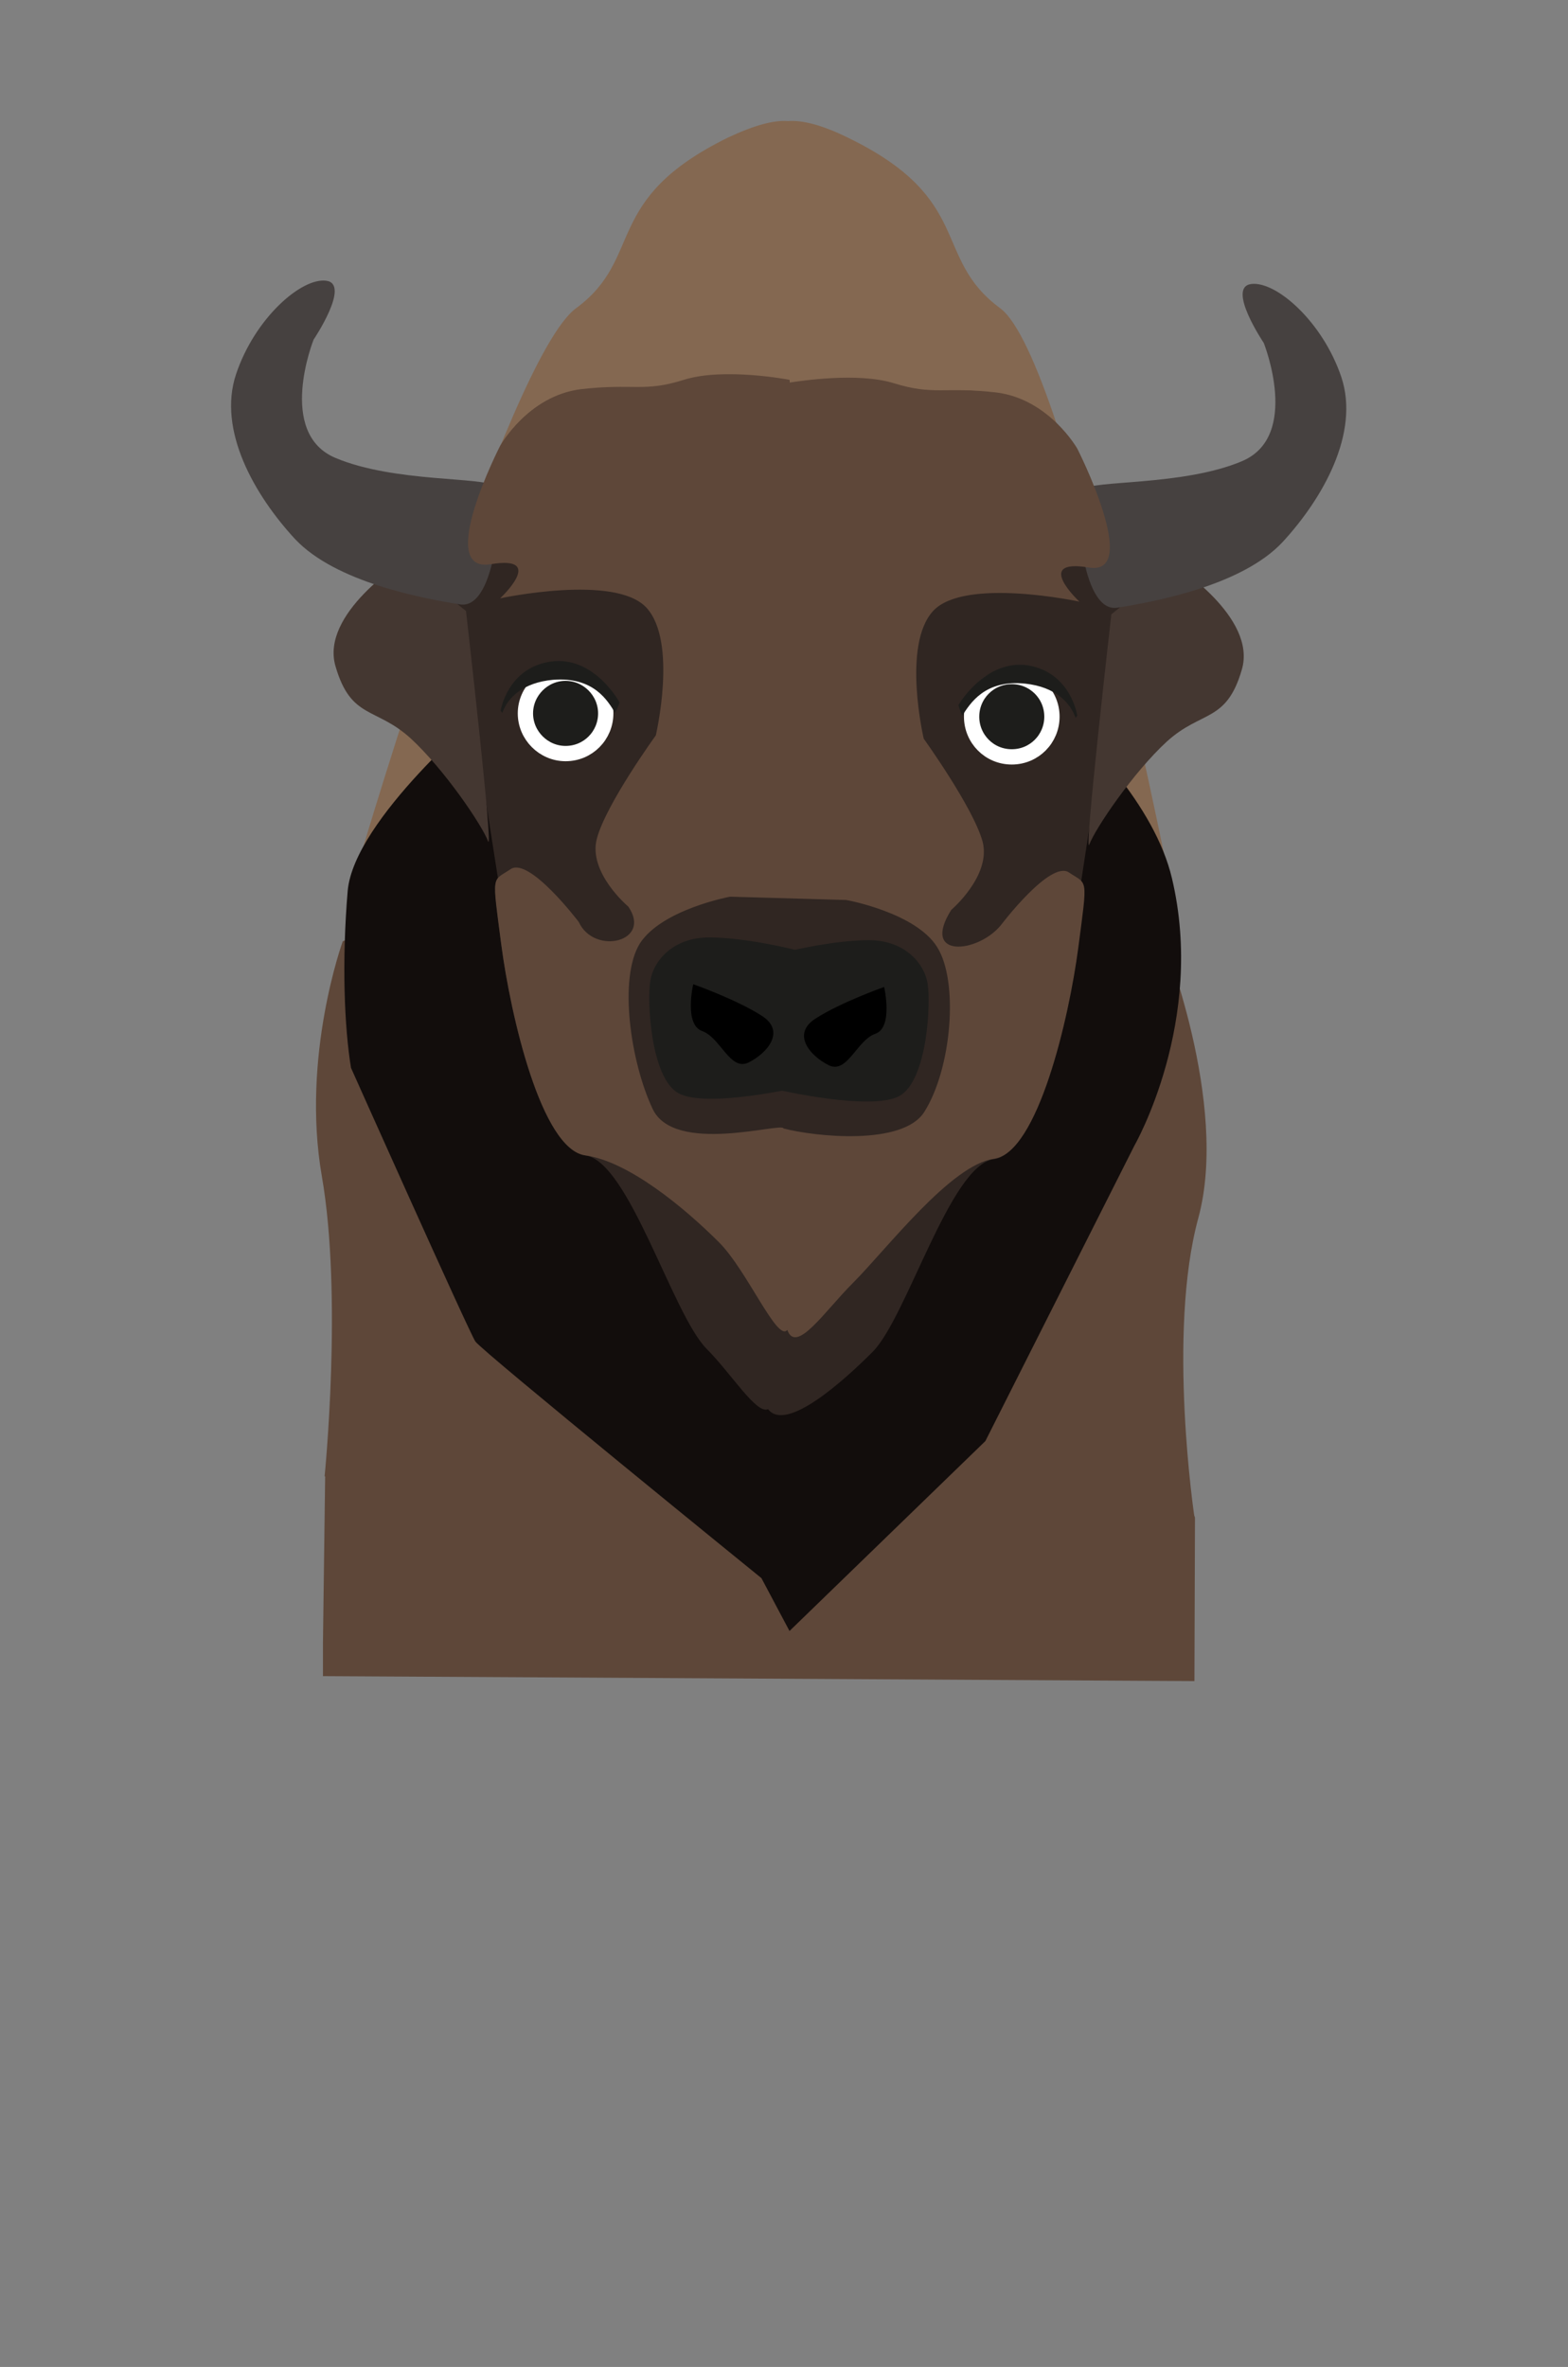 <?xml version="1.0" encoding="utf-8"?>
<!-- Generator: Adobe Illustrator 26.2.1, SVG Export Plug-In . SVG Version: 6.00 Build 0)  -->
<svg version="1.1" id="svg17" xmlns:svg="http://www.w3.org/2000/svg"
	 xmlns="http://www.w3.org/2000/svg" xmlns:xlink="http://www.w3.org/1999/xlink" x="0px" y="0px" viewBox="0 0 285 430"
	 style="enable-background:new 0 0 285 430;" xml:space="preserve">
<rect x="0" y="0" width="285" height="430" fill="#808080" stroke="none"/>
<style type="text/css">
	.st0{fill:#5E4739;}
	.st1{fill:#846851;}
	.st2{fill:#120D0C;}
	.st3{fill:#302622;}
	.st4{fill:#443731;}
	.st5{fill:#464140;}
	.st6{fill:#1D1D1B;stroke:#FFFFFF;stroke-width:2.78;stroke-miterlimit:10;}
	.st7{fill:#1D1D1B;}
</style>
<path class="st0" d="M59.1,268.2l-0.4,30.2v6.1l158.4,0.9l0.1-29.7c0,0-6.2-16.2-7.1-16.2c-0.9,0-148,4.3-148,4.3L59.1,268.2z"/>
<g id="g17" transform="translate(42,22)">
	<path id="path1" class="st0" d="M169.2,148.1c0,0,12.3,30.3,6.6,51.2c-5.7,20.9-0.7,54.3-0.7,54.3l-7.8-8.8l-124.2,5.7l-26.1-4.3
		c0,0,3.3-32.7-0.5-54.5c-3.8-21.8,3.8-42.7,3.8-42.7s50.2-20.9,54-20.9C78.3,128.2,169.2,148.1,169.2,148.1L169.2,148.1z"/>
	<path id="path2" class="st1" d="M171.6,143.2c0,0-19.3-99.9-31.8-109.2c-12.5-9.2-4.6-19.8-27.7-31c-4.9-2.4-8.4-3.2-10.9-3
		c-2.5-0.2-6,0.7-10.9,3C67.3,14.3,75.2,24.8,62.7,34c-12.5,9.2-39.2,99.6-39.2,99.6l77-52.4L171.6,143.2L171.6,143.2z"/>
	<path id="path3" class="st2" d="M46.1,107c0,0-23.7,19.8-24.9,32.8c-1.1,13-0.6,24.9,0.6,32.2c0,0,21.5,48.1,22.6,49.7
		c1.1,1.7,52,43,52,43l5.1,9.6l35.6-34.5l27.1-53.7c0,0,13-22.6,6.8-48.6c-6.2-26-49.2-52.6-49.2-52.6L46.1,107L46.1,107z"/>
	<path id="path4" class="st3" d="M162.8,83.9l-3.5-4.7c1.8-5.3-5.5-19.6-5.5-19.6s-5.1-9-14.7-10.2s-11.3,0.6-18.7-1.7
		c-6.6-2-16.8-0.4-18.9-0.1l0-0.5c0,0-11.9-2.3-19.2,0c-7.3,2.3-9,0.6-18.7,1.7C54,49.9,49,59,49,59s-7.3,14.3-5.5,19.6l-3.5,4.7
		l8.5,54.2c-0.9,1.1-0.5,3.2,0.6,12c1.7,13,7.3,37.3,15.3,38.4c7.9,1.1,15.8,28.8,22,35.1c4.5,4.5,9.1,12,11.2,11
		c3.3,4.3,13.8-5.2,19-10.4c6.2-6.2,14.1-33.9,22-35c7.9-1.1,13.6-25.4,15.3-38.4c1.1-8.8,1.5-10.9,0.6-12L162.8,83.9z"/>
	<path id="path5" class="st4" d="M31.4,79.9c0,0-15.3,9.6-12.4,19.2c2.8,9.6,7.3,7.3,13.6,13c6.2,5.7,13,15.8,14.1,18.7
		c1.1,2.8-4-41.8-4-41.8L31.4,79.9L31.4,79.9z"/>
	<path id="path6" class="st5" d="M17.3,29c4.5,0.6-2.3,10.7-2.3,10.7s-6.8,17,4,21.5c10.7,4.5,27.1,3.4,28.8,5.1
		c1.7,1.7,0.6,22.6-6.2,21.5c-6.8-1.1-22.6-4-30-11.9C4.3,68-2.5,56.2,0.9,46C4.3,35.8,12.8,28.4,17.3,29z"/>
	<path id="path7" class="st6" d="M60.8,114.9c4.1,0,7.3-3.3,7.3-7.3s-3.3-7.3-7.3-7.3s-7.3,3.3-7.3,7.3S56.8,114.9,60.8,114.9z"/>
	<path id="path8" class="st7" d="M102.7,150.6c0,0-9-2.3-15.8-2.3s-10.2,4.5-10.7,7.9c-0.6,3.4,0,17.5,5.1,20.4
		c5.1,2.8,22-1.1,22-1.1L102.7,150.6z"/>
	<path id="path9" d="M84,156.8c0,0,7.9,2.8,12.4,5.7c4.5,2.8,1.1,6.8-2.3,8.5c-3.4,1.7-5.1-4.5-8.5-5.7
		C82.3,164.1,84,156.8,84,156.8L84,156.8z"/>
	<path id="path10" class="st4" d="M171.3,80.5c0,0,15.3,9.6,12.4,19.2c-2.8,9.6-7.3,7.3-13.6,13c-6.2,5.7-13,15.8-14.1,18.7
		c-1.1,2.8,4-41.8,4-41.8L171.3,80.5L171.3,80.5z"/>
	<path id="path11" class="st5" d="M185.4,29.6c-4.5,0.6,2.3,10.7,2.3,10.7s6.8,17-4,21.5c-10.7,4.5-27.1,3.4-28.8,5.1
		c-1.7,1.7-0.6,22.6,6.2,21.5c6.8-1.1,22.6-4,30-11.9c7.3-7.9,14.1-19.8,10.7-30C198.4,36.4,189.9,29,185.4,29.6L185.4,29.6z"/>
	<path id="path12" class="st6" d="M141.9,115.5c4.1,0,7.3-3.3,7.3-7.3c0-4.1-3.3-7.3-7.3-7.3c-4.1,0-7.3,3.3-7.3,7.3
		C134.6,112.2,137.8,115.5,141.9,115.5z"/>
	<path id="path13" class="st7" d="M100.1,151.1c0,0,9-2.3,15.8-2.3s10.2,4.5,10.7,7.9c0.6,3.4,0,17.5-5.1,20.4
		c-5.1,2.8-22-1.1-22-1.1L100.1,151.1z"/>
	<path id="path14" d="M118.7,157.3c0,0-7.9,2.8-12.4,5.7c-4.5,2.8-1.1,6.8,2.3,8.5c3.4,1.7,5.1-4.5,8.5-5.7
		C120.4,164.7,118.7,157.3,118.7,157.3L118.7,157.3z"/>
	<path id="path15" class="st0" d="M153.8,59.5c0,0-5.1-9-14.7-10.2c-9.6-1.1-11.3,0.6-18.7-1.7c-6.6-2-16.8-0.4-18.9-0.1l0-0.5
		c0,0-11.9-2.3-19.2,0c-7.3,2.3-9,0.6-18.7,1.7C54,49.9,48.9,59,48.9,59s-11.9,23.2-1.7,21.5c10.2-1.7,1.7,6.2,1.7,6.2
		s20.9-4.5,26.6,1.7c5.7,6.2,1.7,23.2,1.7,23.2s-9,12.4-10.7,18.7c-1.7,6.2,5.7,12.4,5.7,12.4c4.4,6.4-6.2,8.9-9,2.8
		c0,0-9-11.9-12.4-9.6s-3.4,0.6-1.7,13.6c1.7,13,7.3,37.3,15.3,38.4c7.9,1.1,18.1,9.6,24.3,15.8c5.1,5.1,10.6,18.2,12.4,15.9
		c1.6,4.5,6.8-3.4,11.9-8.5c6.2-6.2,17.8-21.5,25.7-22.6c7.9-1.1,13.6-25.4,15.3-38.4c1.7-13,1.7-11.3-1.7-13.6
		c-3.4-2.3-12.4,9.6-12.4,9.6c-4.2,5.1-14.6,6.1-9-2.8c0,0,7.3-6.2,5.7-12.4c-1.7-6.2-10.7-18.7-10.7-18.7s-4-17,1.7-23.2
		c5.7-6.2,26.6-1.7,26.6-1.7s-8.5-7.9,1.7-6.2C165.6,82.7,153.8,59.5,153.8,59.5L153.8,59.5z M128.3,150c4,6.2,2.7,22.1-2.3,30
		c-3.9,6.2-19.9,4.5-25.6,3c-0.1-1.2-19.9,4.9-23.8-3.6c-4-8.5-6.2-23.7-2.3-30c4-6.2,16.4-8.5,16.4-8.5l21.1,0.6
		C111.9,141.5,124.4,143.8,128.3,150L128.3,150z"/>
	<path id="path16" class="st7" d="M58.5,101.5c-5.4,0.5-8.2,3.2-9.2,6c-0.2-0.2-0.3-0.4-0.3-0.4s1.2-7.7,9-8.9
		c8-1.2,12.6,7.4,12.6,7.4s-0.2,0.8-0.8,1.9C68.5,105.4,66,100.9,58.5,101.5L58.5,101.5z"/>
	<path id="path17" class="st7" d="M144.4,102.2c5.4,0.6,8.1,3.4,9.1,6.2c0.2-0.2,0.3-0.4,0.3-0.4s-1.1-7.7-8.8-9.1
		c-7.9-1.3-12.8,7.2-12.8,7.2s0.2,0.8,0.7,1.9C134.3,105.9,136.9,101.4,144.4,102.2L144.4,102.2z"/>
</g>
</svg>
